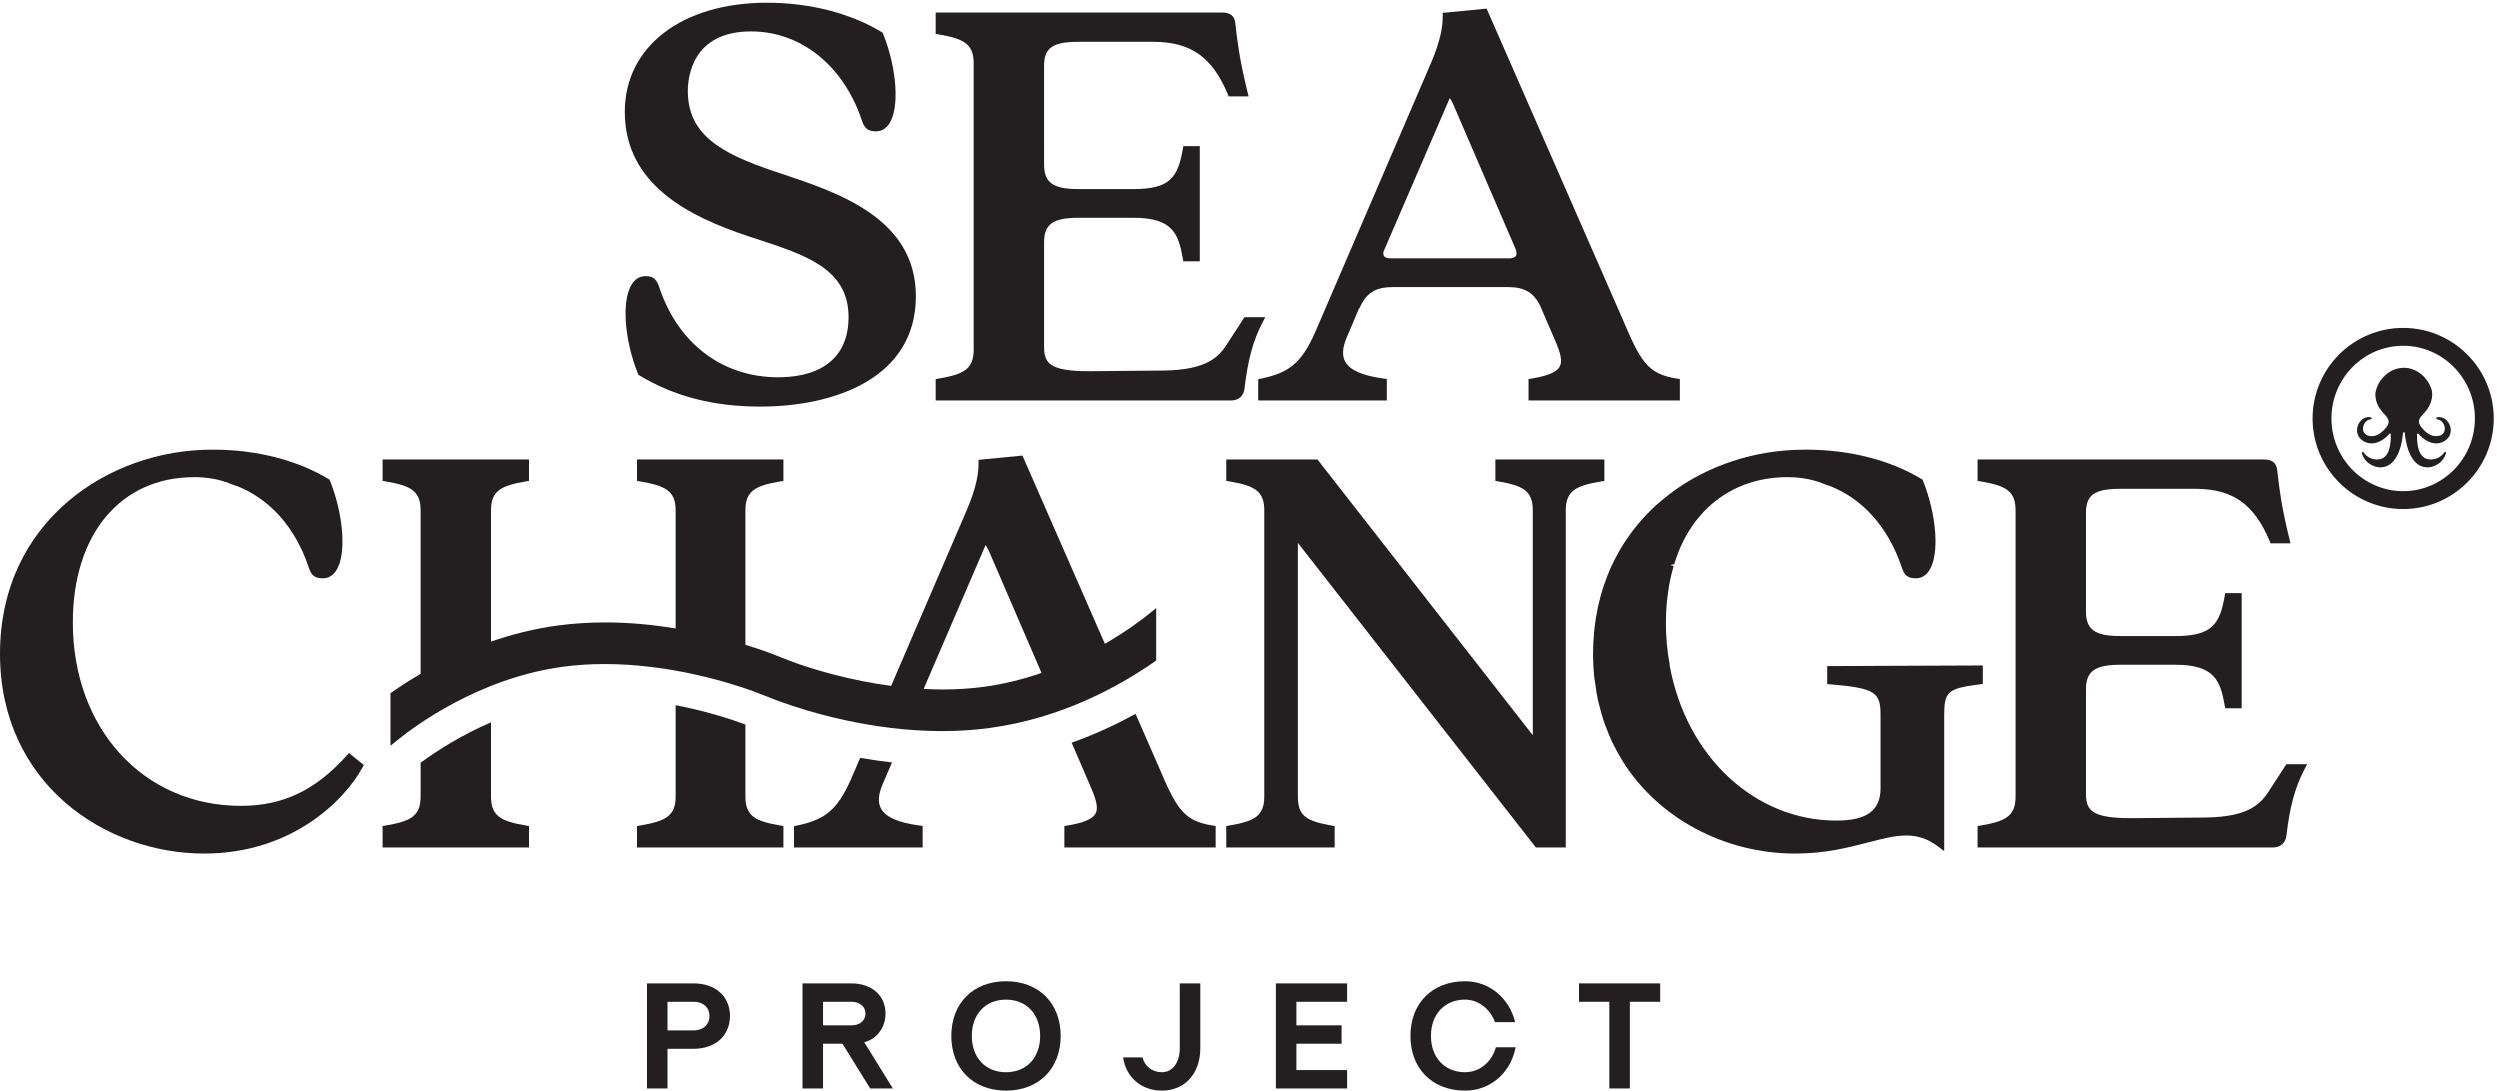 <?xml version="1.0" encoding="UTF-8" standalone="no"?>
<!-- Created with Inkscape (http://www.inkscape.org/) -->

<svg
   version="1.1"
   id="svg1"
   width="344"
   height="150.067"
   viewBox="0 0 344 150.067"
   sodipodi:docname="SP_logo2019_black.svg"
   inkscape:version="1.3.2 (091e20ef0f, 2023-11-25)"
   xmlns:inkscape="http://www.inkscape.org/namespaces/inkscape"
   xmlns:sodipodi="http://sodipodi.sourceforge.net/DTD/sodipodi-0.dtd"
   xmlns="http://www.w3.org/2000/svg"
   xmlns:svg="http://www.w3.org/2000/svg">
  <defs
     id="defs1" />
  <sodipodi:namedview
     id="namedview1"
     pagecolor="#ffffff"
     bordercolor="#000000"
     borderopacity="0.25"
     inkscape:showpageshadow="2"
     inkscape:pageopacity="0.0"
     inkscape:pagecheckerboard="0"
     inkscape:deskcolor="#d1d1d1"
     inkscape:zoom="2.25"
     inkscape:cx="171.77778"
     inkscape:cy="74.888889"
     inkscape:window-width="2560"
     inkscape:window-height="1371"
     inkscape:window-x="0"
     inkscape:window-y="32"
     inkscape:window-maximized="1"
     inkscape:current-layer="g1">
    <inkscape:page
       x="0"
       y="0"
       inkscape:label="1"
       id="page1"
       width="344"
       height="150.067"
       margin="0"
       bleed="0" />
  </sodipodi:namedview>
  <g
     id="g1"
     inkscape:groupmode="layer"
     inkscape:label="1">
    <g
       id="group-R5">
      <path
         id="path2"
         d="m 717.676,62.27 c 9.824,0 16.316,6.031 16.316,15.059 0,8.711 -6.492,14.57 -16.316,14.57 H 690.582 V 62.27 Z m -48.328,48.653 h 48.328 c 22.5,0 37.558,-13.473 37.558,-33.594 0,-20.449 -15.058,-34.066 -37.558,-34.066 H 690.582 V 2.211 H 669.348 V 110.922"
         style="fill:#231f20;fill-opacity:1;fill-rule:nonzero;stroke:none"
         transform="matrix(0.133,0,0,-0.133,0,150.067)" />
      <path
         id="path3"
         d="m 880.816,67.5 c 8.715,0 14.579,4.922 14.579,12.199 0,7.301 -5.864,12.199 -14.579,12.199 H 851.5 V 67.5 Z m -50.546,43.422 h 50.546 c 21.075,0 35.336,-12.531 35.336,-31.223 0,-14.41 -8.879,-26.301 -22.031,-29.629 L 923.754,2.211 H 900.305 L 871.621,48.48 H 851.5 V 2.211 H 830.27 V 110.922"
         style="fill:#231f20;fill-opacity:1;fill-rule:nonzero;stroke:none"
         transform="matrix(0.133,0,0,-0.133,0,150.067)" />
      <path
         id="path4"
         d="m 1076.13,56.57 c 0,22.5 -14.11,37.551 -35.34,37.551 -21.23,0 -35.34,-15.051 -35.34,-37.551 0,-22.5 14.11,-37.551 35.34,-37.551 21.23,0 35.34,15.051 35.34,37.551 z m -91.911,0 c 0,33.898 22.661,56.571 56.571,56.571 33.91,0 56.57,-22.672 56.57,-56.571 0,-33.91 -22.66,-56.582 -56.57,-56.582 -33.91,0 -56.571,22.672 -56.571,56.582"
         style="fill:#231f20;fill-opacity:1;fill-rule:nonzero;stroke:none"
         transform="matrix(0.133,0,0,-0.133,0,150.067)" />
      <path
         id="path5"
         d="m 1161.94,34.379 h 20.13 c 2.06,-9.18 10.14,-15.359 19.97,-15.359 11.09,0 18.54,9.98 18.54,24.699 v 67.203 h 21.23 V 43.719 c 0,-26.129 -16.01,-43.731 -39.77,-43.731 -21.08,0 -37.24,13.793 -40.1,34.391"
         style="fill:#231f20;fill-opacity:1;fill-rule:nonzero;stroke:none"
         transform="matrix(0.133,0,0,-0.133,0,150.067)" />
      <path
         id="path6"
         d="m 1320.01,110.922 h 73.68 V 91.898 h -52.45 V 67.5 h 46.75 V 48.48 h -46.75 v -27.25 h 52.45 V 2.211 h -73.68 V 110.922"
         style="fill:#231f20;fill-opacity:1;fill-rule:nonzero;stroke:none"
         transform="matrix(0.133,0,0,-0.133,0,150.067)" />
      <path
         id="path7"
         d="m 1459.22,56.57 c 0,33.898 22.66,56.571 56.56,56.571 24.72,0 45.48,-16.95 51.82,-42.313 h -20.92 c -5.07,13.941 -17.43,23.293 -30.9,23.293 -21.07,0 -35.33,-15.051 -35.33,-37.551 0,-22.5 14.26,-37.551 35.33,-37.551 14.74,0 27.57,10.289 31.85,25.82 h 20.45 c -5.24,-26.781 -26.31,-44.852 -52.3,-44.852 -33.9,0 -56.56,22.672 -56.56,56.582"
         style="fill:#231f20;fill-opacity:1;fill-rule:nonzero;stroke:none"
         transform="matrix(0.133,0,0,-0.133,0,150.067)" />
      <path
         id="path8"
         d="m 1664.99,91.898 h -31.37 v 19.024 h 83.98 V 91.898 h -31.37 V 2.211 h -21.24 V 91.898"
         style="fill:#231f20;fill-opacity:1;fill-rule:nonzero;stroke:none"
         transform="matrix(0.133,0,0,-0.133,0,150.067)" />
      <path
         id="path9"
         d="m 2486.29,770.59 c -40.92,0 -74.2,-33.735 -74.2,-75.203 0,-41.477 33.28,-75.215 74.2,-75.215 40.92,0 74.2,33.738 74.2,75.215 0,41.468 -33.28,75.203 -74.2,75.203 z m 0,-168.926 c -51.68,0 -93.72,42.039 -93.72,93.723 0,51.664 42.04,93.687 93.72,93.687 51.67,0 93.71,-42.023 93.71,-93.687 0,-51.684 -42.04,-93.723 -93.71,-93.723"
         style="fill:#231f20;fill-opacity:1;fill-rule:nonzero;stroke:none"
         transform="matrix(0.133,0,0,-0.133,0,150.067)" />
      <path
         id="path10"
         d="m 2525.77,670.453 -0.11,-0.023 c -10.86,-3.477 -19.87,4.832 -23.68,9.183 -0.22,0.114 -1.01,0.473 -1.32,-0.449 l -0.01,-0.008 c -0.31,-8.738 0.71,-25.539 13.03,-26.14 0,0 9.46,-1.196 15.14,7.336 v -0.004 c 0.18,0.254 0.5,0.433 0.84,0.422 0.55,-0.028 0.99,-0.497 0.96,-1 0,-0.086 -0.03,-0.161 -0.05,-0.239 l 0.01,-0.011 c -4.01,-13.379 -16.98,-14.594 -16.98,-14.594 -22.17,-2.184 -25.28,30.883 -25.6,35.422 0,0.019 0.01,0.031 0.01,0.05 0,0.016 -0.03,0.036 -0.03,0.075 0,0.039 0,0.117 0,0.152 h -0.04 c -0.14,0.285 -0.49,0.496 -0.92,0.496 -0.41,0 -0.77,-0.211 -0.91,-0.496 h -0.05 l 0.03,-0.055 v -0.015 c -0.01,-0.051 -0.04,-0.102 -0.04,-0.157 0,-0.039 0.01,-0.078 0.03,-0.117 -0.21,-3.246 -2.91,-37.582 -25.59,-35.355 0,0 -12.96,1.215 -16.97,14.594 l 0.01,0.011 c -0.02,0.078 -0.05,0.153 -0.07,0.239 -0.01,0.503 0.42,0.972 0.97,1 0.35,0.011 0.66,-0.168 0.85,-0.422 v 0.004 c 5.68,-8.532 15.12,-7.336 15.12,-7.336 12.33,0.601 13.35,17.394 13.05,26.14 -0.02,0 -0.03,0.008 -0.03,0.008 -0.29,0.918 -1.09,0.566 -1.29,0.449 -3.82,-4.351 -12.85,-12.66 -23.7,-9.183 l -0.11,0.023 c -17.46,6.281 -8.79,28.621 4.37,26.184 0.59,-0.094 1.01,-0.637 0.92,-1.223 -0.06,-0.512 -0.48,-0.879 -0.98,-0.922 v -0.031 c -7.57,-0.496 -11.9,-13.551 -2.76,-16.77 l 0.07,-0.039 c 9.04,-2.703 16.12,4.618 20.05,10.223 0.07,0.219 0.18,0.488 0.37,0.797 0.5,0.82 0.73,1.609 0.8,2.367 0.91,5.293 -5.08,8.453 -9.22,14.856 -3.84,5.91 -4.55,11.425 -4.47,14.992 1.8,14.113 14.34,26.929 29.57,26.929 14.12,0 25.9,-11.281 28.99,-23.882 0.46,-2.7 1.03,-10 -4.18,-18.039 -4.75,-7.313 -11.81,-10.25 -8.36,-17.098 0.17,-0.375 0.38,-0.637 0.64,-1.043 3.93,-5.609 10.98,-12.805 20.02,-10.102 l 0.07,0.039 c 9.14,3.219 4.8,16.274 -2.76,16.77 v 0.031 c -0.49,0.043 -0.93,0.41 -0.98,0.922 -0.1,0.586 0.33,1.129 0.93,1.223 13.16,2.437 21.8,-19.903 4.36,-26.184"
         style="fill:#231f20;fill-opacity:1;fill-rule:nonzero;stroke:none"
         transform="matrix(0.133,0,0,-0.133,0,150.067)" />
      <path
         id="path11"
         d="m 786.516,707.66 c -48.176,0 -89.059,10.559 -124.985,32.25 l -1.07,0.653 -0.465,1.16 c -14.371,35.929 -17.012,76.777 -6.027,93.004 3.504,5.175 8.328,7.914 13.945,7.914 7.941,0 11.566,-3.071 14.359,-12.157 19.497,-57.89 65.457,-92.507 122.926,-92.507 l 1.574,0.011 c 45.868,0.633 71.133,22.731 71.133,62.215 0,49.875 -44.023,64.219 -95.008,80.82 l -9.605,3.153 c -59.082,19.867 -126.887,52.422 -126.887,128.494 0,67.49 59.114,112.84 147.09,112.84 44.106,0 86.238,-10.78 118.633,-30.35 l 1.074,-0.65 0.469,-1.17 c 14.43,-36.08 17.144,-77.03 6.176,-93.23 -3.395,-5.016 -8.051,-7.68 -13.461,-7.68 -8.516,0 -12.164,2.961 -14.996,12.16 -19.129,56.23 -62.985,91.23 -114.387,91.23 -60.676,0 -65.387,-47.14 -65.387,-61.58 0,-44.603 33.012,-64.33 90.039,-83.342 l 7.91,-2.652 c 58.239,-19.453 137.993,-46.098 137.993,-126.48 0,-84.125 -83.188,-114.106 -161.043,-114.106"
         style="fill:#231f20;fill-opacity:1;fill-rule:nonzero;stroke:none"
         transform="matrix(0.133,0,0,-0.133,0,150.067)" />
      <path
         id="path12"
         d="m 968.035,714.004 v 22.133 l 3.117,0.527 c 25.536,4.367 36.208,9.488 36.208,29.922 v 296.194 c 0,20.44 -10.672,25.56 -36.208,29.92 l -3.117,0.54 v 22.12 H 1264.8 c 7.98,0 12.43,-3.68 13.24,-10.95 l 0.3,-2.71 c 1.86,-16.19 3.96,-34.53 12.3,-68.47 l 1.14,-4.64 h -20.59 l -0.97,2.31 c -16.02,38.45 -38.35,54.14 -77.09,54.14 h -77.37 c -26.6,0 -35.57,-6.25 -35.57,-24.8 V 958.125 c 0,-18.773 9.3,-25.426 35.57,-25.426 h 57.08 c 37.61,0 45.79,12.168 50.85,41.289 l 0.54,3.11 h 17.05 V 857.977 h -17.03 l -0.56,3.086 c -4.5,25.339 -10.47,41.945 -50.85,41.945 h -57.08 c -26.27,0 -35.57,-6.653 -35.57,-25.426 V 769.121 c 0,-17.172 6.77,-24.836 46.93,-24.836 l 76.77,0.68 c 45.69,0.637 57.88,14.508 67.22,29.906 l 16.4,25.274 h 21.5 l -2.83,-5.469 c -9.85,-19.051 -15.07,-38.254 -18.63,-68.485 -0.83,-7.503 -6.14,-12.187 -13.87,-12.187 H 968.035"
         style="fill:#231f20;fill-opacity:1;fill-rule:nonzero;stroke:none"
         transform="matrix(0.133,0,0,-0.133,0,150.067)" />
      <path
         id="path13"
         d="m 1432.58,870.781 -1.27,-2.929 c -0.34,-1.739 -0.15,-3.528 0.76,-4.684 1.1,-1.383 3.44,-2.133 6.58,-2.133 h 123.04 c 3.05,0 5.41,0.863 6.49,2.367 1.32,1.828 0.79,4.625 0.11,6.657 l -65.21,151.281 c -1.61,3.39 -2.65,4.85 -3.21,5.46 -0.1,-0.65 -1.1,-2.25 -2.55,-5.97 l -64.74,-150.049 -3.04,1.309 z m 148.84,-156.777 v 22.152 l 3.14,0.52 c 16.72,2.738 25.97,6.652 29.08,12.332 3.2,5.785 0.59,14.582 -4.65,26.894 l -15.85,36.774 c -6.96,13.367 -16.34,18.66 -33.35,18.66 h -117.96 c -15.93,0 -27.38,-3.645 -35.26,-21.84 l -0.35,0.149 -12.95,-30.571 c -4.51,-10.668 -4.96,-18.914 -1.37,-25.187 4.97,-8.676 17.93,-14.301 39.64,-17.203 l 3.25,-0.43 v -22.25 h -133.08 v 22.031 l 3.01,0.61 c 29.39,6 41.88,16.617 55.67,47.335 l 119.22,277.1 c 11.53,26.47 13.01,40.91 13.01,50.54 v 3.4 l 45.42,4.39 139.98,-319.605 c 19.16,-45.11 26.04,-58.313 56.77,-63.125 l 3.17,-0.5 v -22.176 h -156.54"
         style="fill:#231f20;fill-opacity:1;fill-rule:nonzero;stroke:none"
         transform="matrix(0.133,0,0,-0.133,0,150.067)" />
      <path
         id="path14"
         d="M 1588.98,251.578 1342.76,566.645 V 304.164 c 0,-20.215 9.16,-25.422 34.95,-29.922 l 3.11,-0.547 v -22.117 h -112.15 v 22.137 l 3.12,0.527 c 25.54,4.356 36.21,9.485 36.21,29.922 v 296.188 c 0,20.437 -10.67,25.558 -36.21,29.925 l -3.12,0.532 v 22.125 h 94.38 L 1585.8,367.691 v 232.661 c 0,20.398 -10.49,25.527 -35.59,29.925 l -3.1,0.543 v 22.114 h 112.77 v -22.137 l -3.12,-0.524 c -25.98,-4.332 -36.83,-9.445 -36.83,-29.921 V 251.578 h -30.95"
         style="fill:#231f20;fill-opacity:1;fill-rule:nonzero;stroke:none"
         transform="matrix(0.133,0,0,-0.133,0,150.067)" />
      <path
         id="path15"
         d="m 2045.97,251.578 v 22.137 l 3.11,0.527 c 25.54,4.356 36.21,9.485 36.21,29.922 v 296.188 c 0,20.437 -10.67,25.558 -36.21,29.925 l -3.11,0.532 v 22.125 h 296.76 c 7.98,0 12.44,-3.68 13.24,-10.946 l 0.31,-2.715 c 1.85,-16.187 3.95,-34.527 12.29,-68.468 l 1.14,-4.645 h -20.59 l -0.97,2.313 c -16.02,38.449 -38.36,54.132 -77.09,54.132 h -77.37 c -26.6,0 -35.57,-6.25 -35.57,-24.789 V 495.699 c 0,-18.769 9.3,-25.422 35.57,-25.422 h 57.08 c 37.61,0 45.79,12.168 50.85,41.289 l 0.55,3.106 h 17.04 V 395.551 h -17.03 l -0.56,3.086 c -4.49,25.332 -10.47,41.945 -50.85,41.945 h -57.08 c -26.27,0 -35.57,-6.652 -35.57,-25.43 V 306.695 c 0,-17.168 6.77,-24.836 46.94,-24.836 l 76.76,0.676 c 45.7,0.645 57.88,14.512 67.22,29.91 l 16.4,25.274 h 21.51 l -2.83,-5.469 c -9.85,-19.043 -15.08,-38.25 -18.63,-68.484 -0.84,-7.5 -6.15,-12.188 -13.88,-12.188 h -305.64"
         style="fill:#231f20;fill-opacity:1;fill-rule:nonzero;stroke:none"
         transform="matrix(0.133,0,0,-0.133,0,150.067)" />
      <path
         id="path16"
         d="M 211.152,245.238 C 108.793,245.238 0,317.68 0,451.938 0,589.082 112.711,663.086 218.754,663.086 h 2.469 c 44.097,0 86.234,-10.781 118.636,-30.356 l 1.079,-0.652 0.464,-1.16 c 14.426,-36.09 17.149,-77.047 6.18,-93.238 -3.402,-5.02 -8.051,-7.676 -13.465,-7.676 -8.515,0 -12.16,2.961 -15,12.156 -14.039,41.242 -40.754,70.875 -75.519,83.895 v -0.215 l -5.649,2.168 -0.094,0.082 c -11.054,4.359 -23.457,6.566 -36.855,6.566 -76.32,0 -125.641,-59.023 -125.641,-150.363 0,-109.926 73.114,-189.699 173.84,-189.699 43.446,0 77.207,16.047 109.477,52.031 l 2.383,2.648 15.328,-12.453 -1.485,-2.722 c -17.871,-33.008 -72.48,-88.86 -163.75,-88.86"
         style="fill:#231f20;fill-opacity:1;fill-rule:nonzero;stroke:none"
         transform="matrix(0.133,0,0,-0.133,0,150.067)" />
      <path
         id="path17"
         d="m 1857.37,245.238 c -73.04,0 -141.33,36.367 -178.17,94.914 -3.81,6.082 -6.97,11.817 -9.9,17.782 l -1.41,2.765 c -2.5,5.321 -4.71,10.801 -6.76,16.414 0,0 -1.41,3.633 -1.75,4.641 -1.76,5.234 -3.21,10.664 -4.58,16.152 l -0.6,2.246 c -0.36,1.27 -0.7,2.539 -1,3.848 -1.18,5.488 -2.01,11.18 -2.77,16.922 l -0.4,2.453 c -0.23,1.328 -0.45,2.656 -0.59,4.023 -0.88,8.282 -1.31,16.532 -1.31,24.54 0,6.984 0.38,14.328 1.13,22.46 l 0.26,3.028 c 0.7,6.543 1.72,13.117 3.13,20.109 l 0.77,3.731 c 1.44,6.531 3.11,12.793 4.98,18.601 l 0.77,2.305 c 2.64,7.754 4.87,13.535 7.24,18.801 l 0.63,1.308 c 2.82,6.043 5.44,11.074 8.25,15.942 l 1.74,3.101 c 2.92,4.867 6.06,9.512 9.35,14.047 l 3.07,4.188 c 3.21,4.179 6.56,8.218 10.06,12.109 1.35,1.492 2.73,2.941 4.11,4.387 3.44,3.578 6.95,7.078 10.63,10.386 1.2,1.082 5.02,4.278 5.02,4.278 2.82,2.383 5.71,4.691 8.66,6.918 38.74,29.304 88.09,45.449 138.95,45.449 h 2.48 c 44.09,0 86.23,-10.781 118.63,-30.356 l 1.07,-0.652 0.47,-1.16 c 14.43,-36.09 17.15,-77.047 6.18,-93.238 -3.4,-5.02 -8.05,-7.676 -13.46,-7.676 -8.52,0 -12.16,2.961 -15,12.156 -14.04,41.242 -40.76,70.875 -75.52,83.895 v -0.215 l -5.66,2.168 -0.08,0.082 c -11.06,4.359 -23.46,6.566 -36.86,6.566 -49.99,0 -90.32,-26.539 -110.76,-72.843 l -0.29,-0.77 c -2.18,-5.043 -4.2,-10.59 -6.02,-16.457 l -4.12,-0.844 3.59,-1.062 c -1.49,-5.02 -2.76,-10.235 -3.84,-15.606 l -0.65,-3.359 c -0.96,-5.242 -1.7,-10.645 -2.26,-16.192 l -0.37,-3.242 c -0.57,-6.57 -0.89,-13.332 -0.9,-20.32 0.01,-14.504 1.3,-28.828 3.85,-42.598 l 0.06,-0.332 v -1.183 c 17.12,-94.219 88.06,-160.481 172.45,-160.481 31.62,0 45.73,10.383 45.73,33.676 v 74.832 c 0,23.555 -4.14,28.516 -51.74,32.422 l -3.45,0.285 v 18.602 l 160.99,0.664 v -19.102 l -3.27,-0.43 c -33.27,-4.394 -36.69,-7.421 -36.69,-32.441 V 247.738 l -6.03,4.61 c -10.3,7.89 -20.83,11.574 -33.12,11.574 -11.92,0 -24.74,-3.32 -39.58,-7.168 -20.85,-5.391 -44.51,-11.516 -75.34,-11.516"
         style="fill:#231f20;fill-opacity:1;fill-rule:nonzero;stroke:none"
         transform="matrix(0.133,0,0,-0.133,0,150.067)" />
      <path
         id="path18"
         d="m 771.191,304.164 v 74.602 c -16.757,6.152 -41.992,14.207 -72.187,19.968 v -94.57 c 0,-20.351 -10.859,-25.488 -36.848,-29.922 l -3.113,-0.527 v -22.137 h 151.469 v 22.137 l -3.114,0.527 c -25.539,4.356 -36.207,9.473 -36.207,29.922"
         style="fill:#231f20;fill-opacity:1;fill-rule:nonzero;stroke:none"
         transform="matrix(0.133,0,0,-0.133,0,150.067)" />
      <path
         id="path19"
         d="m 507.98,304.164 v 76.867 c -30.097,-12.968 -55.097,-28.82 -72.824,-41.816 v -35.051 c 0,-20.437 -10.668,-25.566 -36.211,-29.922 l -3.117,-0.527 v -22.137 h 151.473 v 22.137 l -3.117,0.527 c -25.532,4.356 -36.204,9.485 -36.204,29.922"
         style="fill:#231f20;fill-opacity:1;fill-rule:nonzero;stroke:none"
         transform="matrix(0.133,0,0,-0.133,0,150.067)" />
      <path
         id="path20"
         d="m 1018.24,417.797 c -13.75,-1.863 -28.279,-2.813 -43.181,-2.813 -6.575,0 -13.028,0.286 -19.446,0.618 l 61.467,142.8 c 1.45,3.727 2.45,5.317 2.56,5.973 0.55,-0.609 1.6,-2.074 3.2,-5.465 l 54.71,-126.805 c -18.32,-6.308 -38.2,-11.445 -59.31,-14.308 z m 177.92,27.16 v 54.258 l -6.11,-4.973 c -7.75,-6.297 -24.16,-18.789 -46.95,-32 l -85.3,194.738 -45.42,-4.394 v -3.398 c 0,-9.629 -1.48,-24.063 -13.005,-50.532 l -77.41,-179.929 c -41.922,5.574 -77.242,16.179 -96.746,22.976 -10.317,3.606 -21.867,8.508 -29.684,11.379 -6.176,2.266 -14.543,5.117 -24.344,8.145 v 139.125 c 0,20.437 10.668,25.558 36.207,29.925 l 3.114,0.532 v 22.125 H 659.043 v -22.125 l 3.113,-0.532 c 25.989,-4.441 36.848,-9.578 36.848,-29.925 V 478.168 c -22.535,3.672 -47.227,6.199 -72.996,6.199 -16.992,0 -33.645,-1.09 -49.492,-3.25 -24.618,-3.34 -47.438,-9.316 -68.536,-16.582 v 135.817 c 0,20.437 10.672,25.558 36.204,29.925 l 3.117,0.532 v 22.125 H 395.828 v -22.125 l 3.117,-0.532 c 25.543,-4.367 36.211,-9.488 36.211,-29.925 V 431.137 c -10.976,-6.414 -20.937,-12.832 -29.551,-18.856 l -1.601,-1.125 v -54.383 l 6.117,4.989 c 18.379,15.019 85.117,64.922 172.18,76.738 13.758,1.867 28.285,2.824 43.187,2.824 67.602,0 128.403,-18.976 153.77,-28.117 7.875,-2.84 19.012,-7.566 28.469,-10.965 28.996,-10.422 93.898,-30.304 166.816,-30.304 16.988,0 33.637,1.085 49.487,3.242 74.14,10.058 133.66,42.89 170.53,68.664 l 1.6,1.113"
         style="fill:#231f20;fill-opacity:1;fill-rule:nonzero;stroke:none"
         transform="matrix(0.133,0,0,-0.133,0,150.067)" />
      <path
         id="path21"
         d="m 911.66,291.461 c -3.586,6.277 -3.14,14.519 1.36,25.176 l 9.839,22.871 c -11.48,1.277 -22.449,2.93 -32.937,4.754 l -9.766,-22.703 c -13.793,-30.723 -26.285,-41.34 -55.683,-47.336 l -2.996,-0.614 v -22.031 h 133.074 v 22.246 l -3.25,0.438 c -21.711,2.89 -34.68,8.515 -39.641,17.199"
         style="fill:#231f20;fill-opacity:1;fill-rule:nonzero;stroke:none"
         transform="matrix(0.133,0,0,-0.133,0,150.067)" />
      <path
         id="path22"
         d="m 1254.55,274.254 c -30.73,4.812 -37.62,18.016 -56.77,63.125 l -22.95,52.391 c -18.31,-10.079 -40.56,-20.723 -66.12,-29.852 l 20.04,-46.438 c 5.23,-12.324 7.84,-21.113 4.65,-26.902 -3.12,-5.676 -12.36,-9.59 -29.08,-12.336 l -3.15,-0.508 v -22.156 h 156.54 v 22.176 l -3.16,0.5"
         style="fill:#231f20;fill-opacity:1;fill-rule:nonzero;stroke:none"
         transform="matrix(0.133,0,0,-0.133,0,150.067)" />
    </g>
  </g>
</svg>
